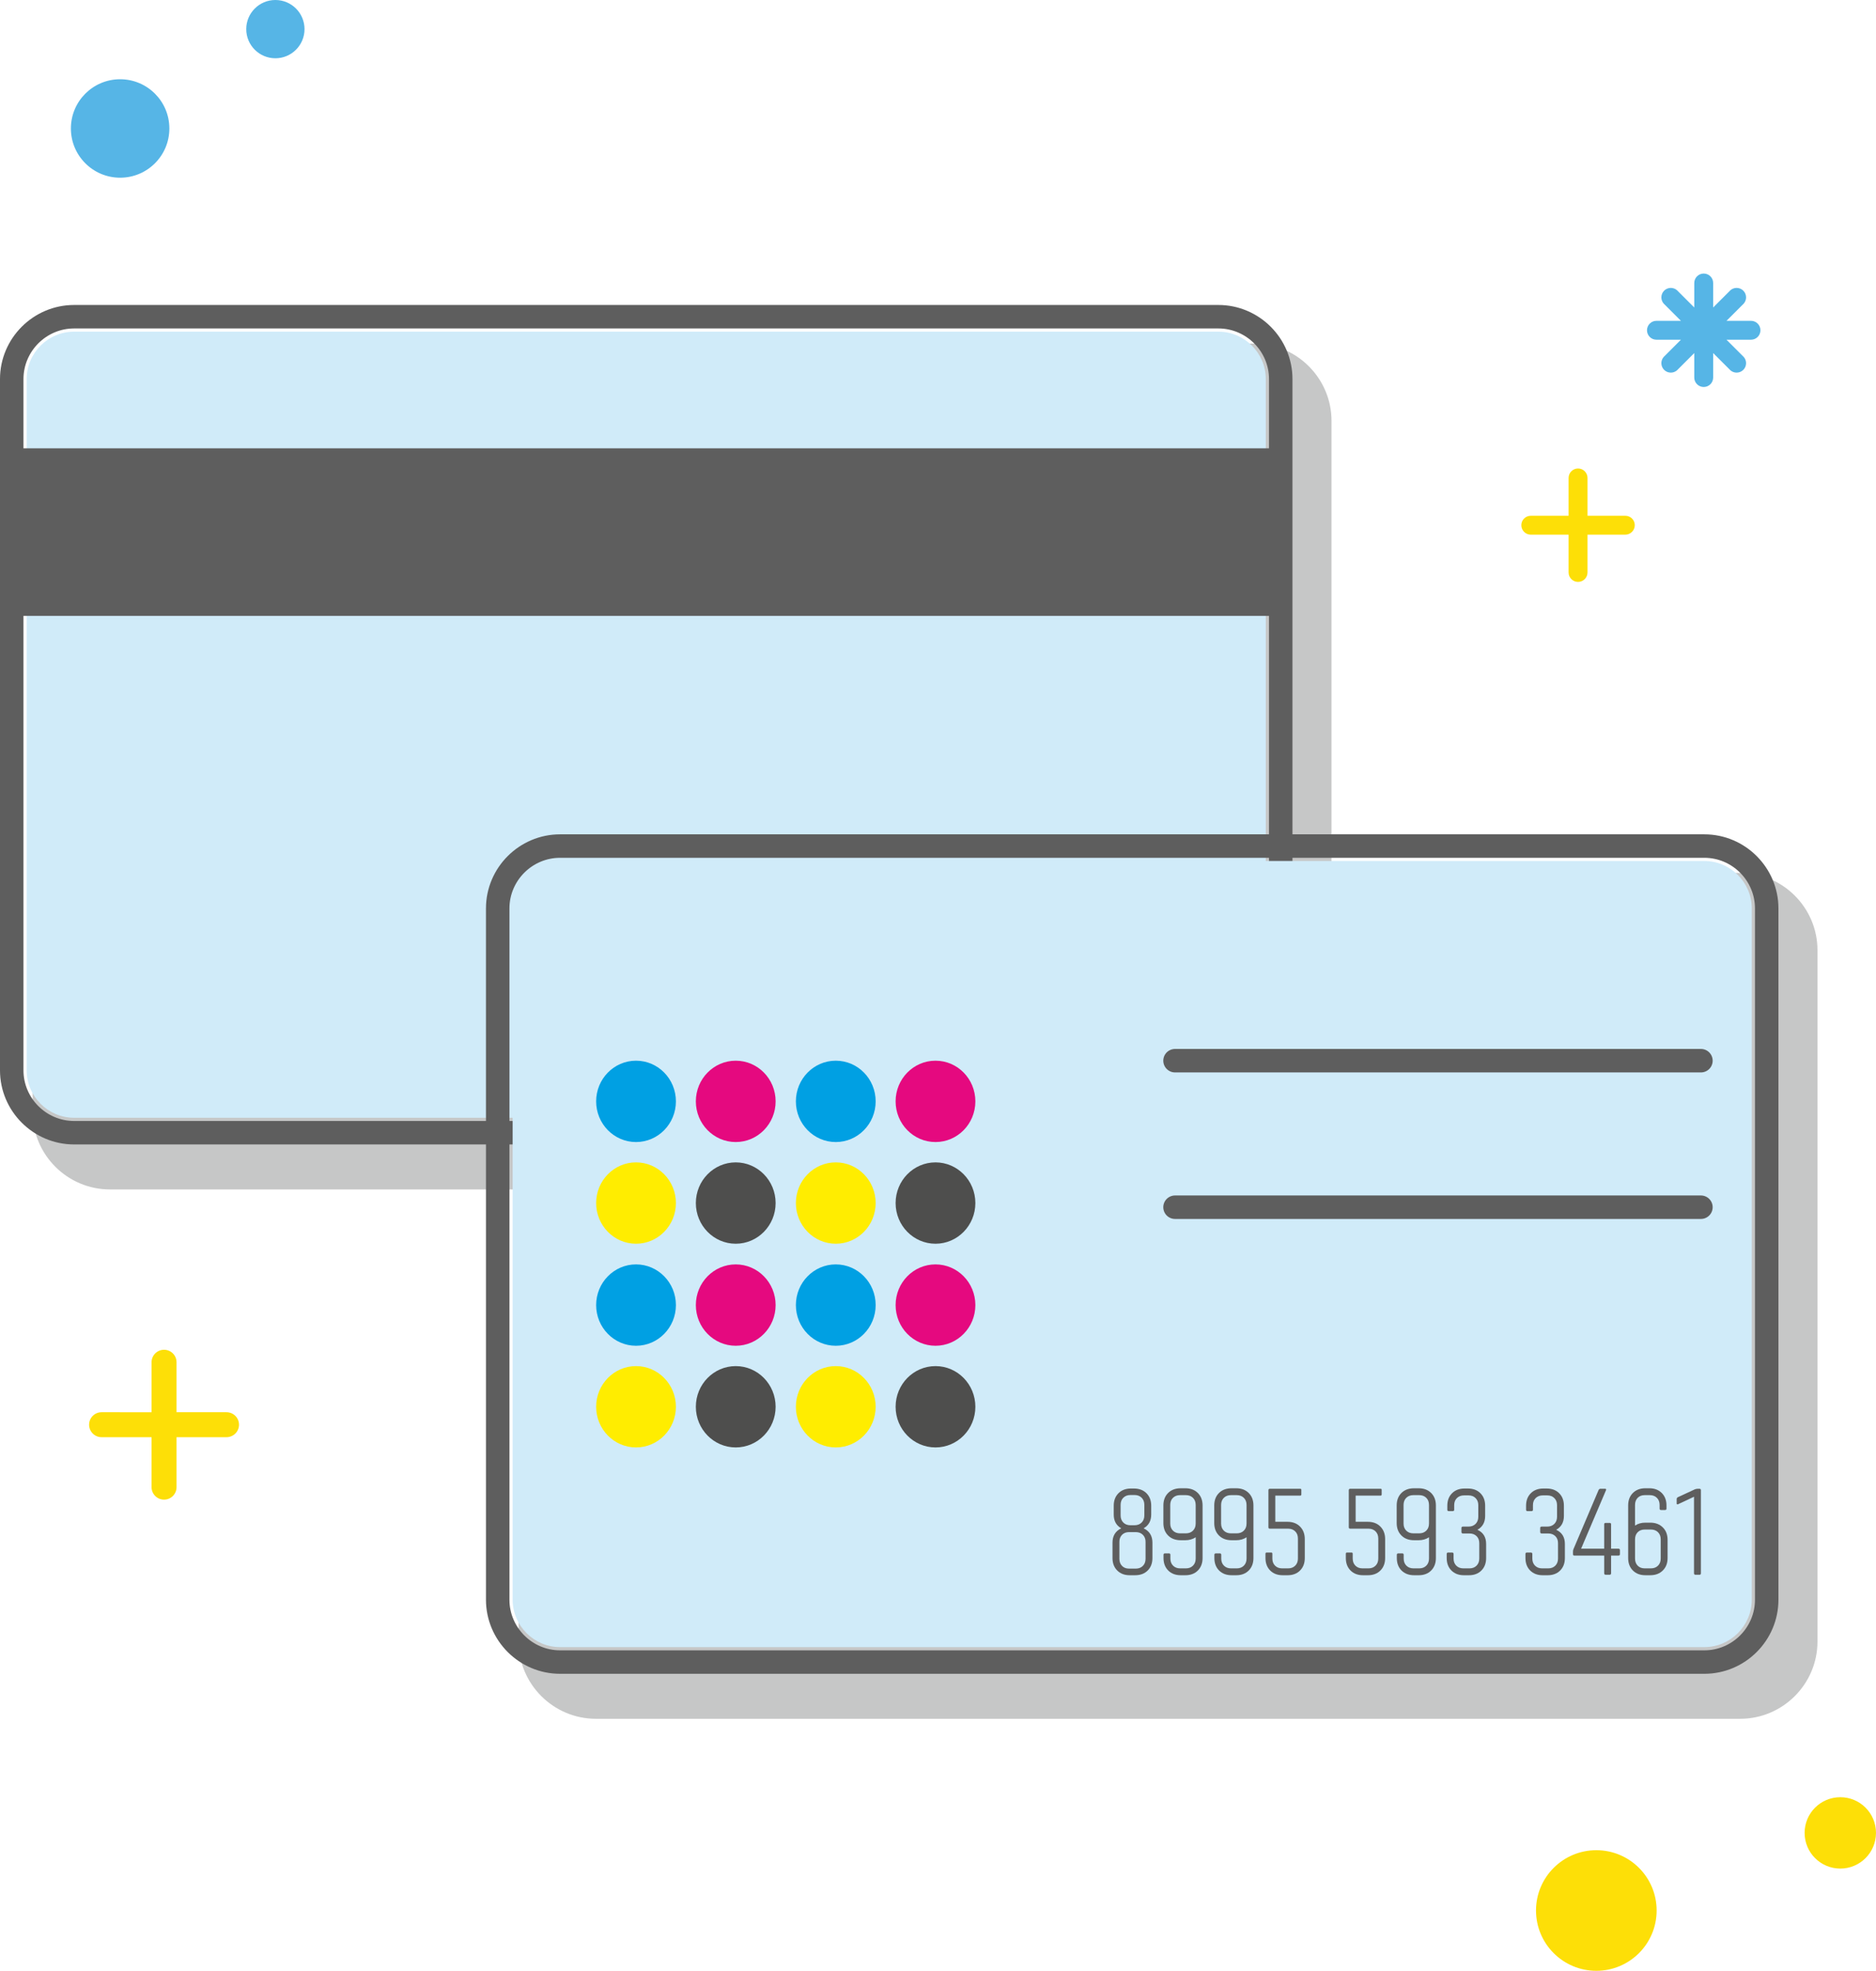 <?xml version="1.0" encoding="UTF-8"?>
<!DOCTYPE svg PUBLIC "-//W3C//DTD SVG 1.0//EN" "http://www.w3.org/TR/2001/REC-SVG-20010904/DTD/svg10.dtd">
<!-- Creator: CorelDRAW 2020 (64-Bit) -->
<svg xmlns="http://www.w3.org/2000/svg" xml:space="preserve" width="39.964mm" height="41.99mm" version="1.0" style="shape-rendering:geometricPrecision; text-rendering:geometricPrecision; image-rendering:optimizeQuality; fill-rule:evenodd; clip-rule:evenodd"
viewBox="0 0 4111.19 4319.62"
 xmlns:xlink="http://www.w3.org/1999/xlink"
 xmlns:xodm="http://www.corel.com/coreldraw/odm/2003">
 <defs>
  <style type="text/css">
   <![CDATA[
    .str0 {stroke:#5E5E5E;stroke-width:51.44;stroke-miterlimit:22.926}
    .str1 {stroke:#5E5E5E;stroke-width:51.44;stroke-linecap:round;stroke-linejoin:round;stroke-miterlimit:22.926}
    .fil1 {fill:none;fill-rule:nonzero}
    .fil5 {fill:#FFED00}
    .fil11 {fill:#FDDF07}
    .fil6 {fill:#E5097F}
    .fil8 {fill:#5E5E5E}
    .fil7 {fill:#4E4E4D}
    .fil12 {fill:#56B5E6}
    .fil4 {fill:#00A0E3}
    .fil9 {fill:#FDDF07;fill-rule:nonzero}
    .fil2 {fill:#D0EBF9;fill-rule:nonzero}
    .fil0 {fill:#C6C7C7;fill-rule:nonzero}
    .fil3 {fill:#5E5E5E;fill-rule:nonzero}
    .fil10 {fill:#56B5E6;fill-rule:nonzero}
   ]]>
  </style>
 </defs>
 <g id="Слой_x0020_1">
  <path class="fil0" d="M1305.89 1913.33l2507.68 0c46.61,0 88.98,19.04 119.65,49.72 30.68,30.67 49.72,73.04 49.72,119.65l0 1515.2c0,46.61 -19.04,88.98 -49.72,119.65 -30.67,30.67 -73.04,49.72 -119.65,49.72l-2507.68 0c-46.61,0 -88.98,-19.05 -119.65,-49.72 -30.68,-30.67 -49.72,-73.04 -49.72,-119.65l0 -1515.2c0,-46.61 19.04,-88.98 49.72,-119.65 30.67,-30.68 73.04,-49.72 119.65,-49.72z"/>
  <path class="fil0" d="M240.91 753.08l2507.68 0c46.61,0 88.98,19.05 119.65,49.72 30.67,30.67 49.72,73.04 49.72,119.65l0 1515.2c0,46.61 -19.05,88.98 -49.72,119.65 -30.67,30.68 -73.04,49.72 -119.65,49.72l-2507.68 0c-46.61,0 -88.98,-19.04 -119.65,-49.72 -30.68,-30.67 -49.72,-73.04 -49.72,-119.65l0 -1515.2c0,-46.61 19.04,-88.98 49.72,-119.65 30.67,-30.67 73.04,-49.72 119.65,-49.72z"/>
  <path class="fil1 str0" d="M162.36 694.17l2507.68 0c75.17,0 136.65,61.5 136.65,136.65l0 1515.2c0,75.17 -61.48,136.65 -136.65,136.65l-2507.68 0c-75.15,0 -136.65,-61.48 -136.65,-136.65l0 -1515.2c0,-75.15 61.5,-136.65 136.65,-136.65z"/>
  <path class="fil2" d="M2670.04 726.9l-2507.68 0c-28.54,0 -54.53,11.72 -73.37,30.55 -18.84,18.84 -30.55,44.83 -30.55,73.37l0 1515.2c0,28.54 11.72,54.53 30.55,73.37 18.84,18.84 44.83,30.55 73.37,30.55l2507.68 0c28.54,0 54.53,-11.72 73.37,-30.55 18.84,-18.84 30.55,-44.83 30.55,-73.37l0 -1515.2c0,-28.54 -11.72,-54.53 -30.55,-73.37 -18.84,-18.84 -44.83,-30.55 -73.37,-30.55z"/>
  <path class="fil1 str0" d="M1227.35 1854.42l2507.69 0c75.16,0 136.64,61.49 136.64,136.65l0 1515.19c0,75.17 -61.48,136.66 -136.64,136.66l-2507.69 0c-75.15,0 -136.65,-61.49 -136.65,-136.66l0 -1515.19c0,-75.16 61.5,-136.65 136.65,-136.65z"/>
  <path class="fil2" d="M3735.03 1887.14l-2507.67 0c-28.54,0 -54.53,11.72 -73.38,30.55 -18.84,18.84 -30.54,44.83 -30.54,73.37l0 1515.2c0,28.53 11.71,54.53 30.54,73.37 18.85,18.84 44.84,30.54 73.38,30.54l2507.67 0c28.54,0 54.53,-11.71 73.37,-30.54 18.84,-18.84 30.55,-44.84 30.55,-73.37l0 -1515.2c0,-28.54 -11.72,-54.53 -30.55,-73.37 -18.84,-18.84 -44.83,-30.55 -73.37,-30.55z"/>
  <path class="fil3" d="M2453.1 3379.38l0 37.16c0,6.46 1.92,11.67 5.79,15.62 3.86,3.94 9.01,5.92 15.47,5.92l14.55 0c6.46,0 11.67,-1.98 15.62,-5.92 3.95,-3.95 5.93,-9.16 5.93,-15.62l0 -37.16c0,-6.29 -1.98,-11.4 -5.93,-15.35 -3.95,-3.95 -9.16,-5.93 -15.62,-5.93l-14.55 0c-6.46,0 -11.61,1.98 -15.47,5.93 -3.87,3.95 -5.79,9.06 -5.79,15.35zm2.7 -81.04l0 23.15c0,6.47 1.96,11.68 5.92,15.62 3.95,3.95 9.16,5.93 15.62,5.93l8.89 0c6.46,0 11.67,-1.98 15.62,-5.93 3.95,-3.94 5.93,-9.15 5.93,-15.62l0 -23.15c0,-6.47 -1.98,-11.68 -5.93,-15.62 -3.95,-3.95 -9.16,-5.93 -15.62,-5.93l-8.89 0c-6.46,0 -11.67,1.98 -15.62,5.93 -3.95,3.94 -5.92,9.15 -5.92,15.62zm-15.08 21.26l0 -19.38c0,-11.31 3.46,-20.42 10.37,-27.33 6.9,-6.91 16.02,-10.36 27.32,-10.36l6.46 0c11.49,0 20.69,3.45 27.6,10.36 6.91,6.91 10.37,16.03 10.37,27.33l0 19.38c0,13.83 -5.57,23.88 -16.7,30.16 12.92,6.1 19.38,16.6 19.38,31.5l0 33.65c0,11.32 -3.46,20.42 -10.36,27.33 -6.91,6.91 -16.11,10.37 -27.6,10.37l-11.85 0c-11.31,0 -20.41,-3.46 -27.32,-10.37 -6.91,-6.91 -10.37,-16.02 -10.37,-27.33l0 -33.65c0,-14.9 6.38,-25.4 19.11,-31.5 -10.95,-6.29 -16.42,-16.34 -16.42,-30.16z"/>
  <path class="fil3" d="M2620.3 3339.26l0 -40.66c0,-6.46 -1.98,-11.67 -5.93,-15.62 -3.95,-3.95 -9.16,-5.93 -15.62,-5.93l-12.65 0c-6.46,0 -11.67,1.98 -15.62,5.93 -3.95,3.95 -5.93,9.16 -5.93,15.62l0 40.66c0,6.46 1.98,11.67 5.93,15.62 3.95,3.95 9.16,5.93 15.62,5.93l12.65 0c6.46,0 11.67,-1.98 15.62,-5.93 3.95,-3.95 5.93,-9.16 5.93,-15.62zm-67.31 65.43l8.88 0c1.98,0 2.96,1.08 2.96,3.23l0 8.08c0,6.46 1.98,11.67 5.93,15.62 3.95,3.95 9.16,5.93 15.62,5.93l12.39 0c6.46,0 11.67,-1.98 15.62,-5.93 3.95,-3.95 5.93,-9.16 5.93,-15.62l0 -46.58c-6.65,4.31 -14.19,6.46 -22.62,6.46l-10.23 0c-11.49,0 -20.69,-3.45 -27.6,-10.36 -6.91,-6.91 -10.37,-16.03 -10.37,-27.33l0 -38.51c0,-11.31 3.46,-20.41 10.37,-27.32 6.91,-6.91 16.11,-10.37 27.6,-10.37l10.23 0c11.32,0 20.42,3.46 27.33,10.37 6.91,6.91 10.37,16.02 10.37,27.32l0 115.24c0,11.32 -3.46,20.42 -10.37,27.33 -6.91,6.91 -16.02,10.37 -27.33,10.37l-9.96 0c-11.49,0 -20.69,-3.46 -27.6,-10.37 -6.91,-6.91 -10.36,-16.02 -10.36,-27.33l0 -7c0,-2.15 1.07,-3.23 3.23,-3.23z"/>
  <path class="fil3" d="M2731.77 3339.26l0 -40.66c0,-6.46 -1.98,-11.67 -5.93,-15.62 -3.95,-3.95 -9.16,-5.93 -15.62,-5.93l-12.65 0c-6.46,0 -11.67,1.98 -15.62,5.93 -3.95,3.95 -5.93,9.16 -5.93,15.62l0 40.66c0,6.46 1.98,11.67 5.93,15.62 3.95,3.95 9.16,5.93 15.62,5.93l12.65 0c6.46,0 11.67,-1.98 15.62,-5.93 3.95,-3.95 5.93,-9.16 5.93,-15.62zm-67.31 65.43l8.88 0c1.98,0 2.96,1.08 2.96,3.23l0 8.08c0,6.46 1.98,11.67 5.93,15.62 3.95,3.95 9.16,5.93 15.62,5.93l12.39 0c6.46,0 11.67,-1.98 15.62,-5.93 3.95,-3.95 5.93,-9.16 5.93,-15.62l0 -46.58c-6.65,4.31 -14.19,6.46 -22.62,6.46l-10.23 0c-11.49,0 -20.69,-3.45 -27.6,-10.36 -6.91,-6.91 -10.37,-16.03 -10.37,-27.33l0 -38.51c0,-11.31 3.46,-20.41 10.37,-27.32 6.91,-6.91 16.11,-10.37 27.6,-10.37l10.23 0c11.32,0 20.42,3.46 27.33,10.37 6.91,6.91 10.37,16.02 10.37,27.32l0 115.24c0,11.32 -3.46,20.42 -10.37,27.33 -6.91,6.91 -16.02,10.37 -27.33,10.37l-9.96 0c-11.49,0 -20.69,-3.46 -27.6,-10.37 -6.91,-6.91 -10.36,-16.02 -10.36,-27.33l0 -7c0,-2.15 1.07,-3.23 3.23,-3.23z"/>
  <path class="fil3" d="M2851.85 3265.48l0 9.97c0,1.79 -0.89,2.7 -2.68,2.7l-54.39 0 0 57.34 26.65 0c11.49,0 20.69,3.51 27.6,10.5 6.9,7.01 10.36,16.16 10.36,27.47l0 41.46c0,11.32 -3.46,20.42 -10.36,27.33 -6.91,6.91 -16.03,10.37 -27.33,10.37l-10.77 0c-11.31,0 -20.42,-3.46 -27.32,-10.37 -6.91,-6.91 -10.37,-16.02 -10.37,-27.33l0 -9.42c0,-1.79 0.89,-2.68 2.7,-2.68l9.96 0c1.62,0 2.43,0.89 2.43,2.68l0 10.5c0,6.46 1.98,11.67 5.92,15.62 3.95,3.95 9.16,5.93 15.62,5.93l12.93 0c6.46,0 11.67,-1.98 15.62,-5.93 3.95,-3.95 5.93,-9.16 5.93,-15.62l0 -43.89c0,-6.46 -1.98,-11.67 -5.93,-15.62 -3.95,-3.95 -9.16,-5.93 -15.62,-5.93l-39.85 0c-2.15,0 -3.23,-0.99 -3.23,-2.96l0 -81.31c0,-2.15 1.08,-3.23 3.23,-3.23l66.24 0c1.79,0 2.68,0.8 2.68,2.42z"/>
  <path class="fil3" d="M3027.94 3265.48l0 9.97c0,1.79 -0.89,2.7 -2.68,2.7l-54.39 0 0 57.34 26.65 0c11.49,0 20.69,3.51 27.6,10.5 6.9,7.01 10.36,16.16 10.36,27.47l0 41.46c0,11.32 -3.46,20.42 -10.36,27.33 -6.91,6.91 -16.03,10.37 -27.33,10.37l-10.77 0c-11.31,0 -20.42,-3.46 -27.32,-10.37 -6.91,-6.91 -10.37,-16.02 -10.37,-27.33l0 -9.42c0,-1.79 0.89,-2.68 2.7,-2.68l9.96 0c1.62,0 2.43,0.89 2.43,2.68l0 10.5c0,6.46 1.98,11.67 5.92,15.62 3.95,3.95 9.16,5.93 15.62,5.93l12.93 0c6.46,0 11.67,-1.98 15.62,-5.93 3.95,-3.95 5.93,-9.16 5.93,-15.62l0 -43.89c0,-6.46 -1.98,-11.67 -5.93,-15.62 -3.95,-3.95 -9.16,-5.93 -15.62,-5.93l-39.85 0c-2.15,0 -3.23,-0.99 -3.23,-2.96l0 -81.31c0,-2.15 1.08,-3.23 3.23,-3.23l66.24 0c1.79,0 2.68,0.8 2.68,2.42z"/>
  <path class="fil3" d="M3131.6 3339.26l0 -40.66c0,-6.46 -1.98,-11.67 -5.93,-15.62 -3.95,-3.95 -9.16,-5.93 -15.62,-5.93l-12.65 0c-6.46,0 -11.67,1.98 -15.62,5.93 -3.95,3.95 -5.93,9.16 -5.93,15.62l0 40.66c0,6.46 1.98,11.67 5.93,15.62 3.95,3.95 9.16,5.93 15.62,5.93l12.65 0c6.46,0 11.67,-1.98 15.62,-5.93 3.95,-3.95 5.93,-9.16 5.93,-15.62zm-67.31 65.43l8.88 0c1.98,0 2.96,1.08 2.96,3.23l0 8.08c0,6.46 1.98,11.67 5.93,15.62 3.95,3.95 9.16,5.93 15.62,5.93l12.39 0c6.46,0 11.67,-1.98 15.62,-5.93 3.95,-3.95 5.93,-9.16 5.93,-15.62l0 -46.58c-6.65,4.31 -14.19,6.46 -22.62,6.46l-10.23 0c-11.49,0 -20.69,-3.45 -27.6,-10.36 -6.91,-6.91 -10.37,-16.03 -10.37,-27.33l0 -38.51c0,-11.31 3.46,-20.41 10.37,-27.32 6.91,-6.91 16.11,-10.37 27.6,-10.37l10.23 0c11.32,0 20.42,3.46 27.33,10.37 6.91,6.91 10.37,16.02 10.37,27.32l0 115.24c0,11.32 -3.46,20.42 -10.37,27.33 -6.91,6.91 -16.02,10.37 -27.33,10.37l-9.96 0c-11.49,0 -20.69,-3.46 -27.6,-10.37 -6.91,-6.91 -10.36,-16.02 -10.36,-27.33l0 -7c0,-2.15 1.07,-3.23 3.23,-3.23z"/>
  <path class="fil3" d="M3256.81 3384.23l0 30.69c0,11.32 -3.46,20.42 -10.37,27.33 -6.91,6.91 -16.02,10.37 -27.32,10.37l-11.05 0c-11.31,0 -20.41,-3.46 -27.32,-10.37 -6.91,-6.91 -10.37,-16.02 -10.37,-27.33l0 -8.88c0,-2.16 1.08,-3.23 3.23,-3.23l8.62 0c2.15,0 3.23,1.07 3.23,3.23l0 9.96c0,6.46 1.98,11.67 5.93,15.62 3.95,3.95 9.16,5.93 15.62,5.93l13.19 0c6.46,0 11.67,-1.98 15.62,-5.93 3.95,-3.95 5.93,-9.16 5.93,-15.62l0 -33.65c0,-6.47 -1.98,-11.62 -5.93,-15.48 -3.95,-3.87 -9.16,-5.79 -15.62,-5.79l-14.27 0c-2.15,0 -3.23,-1.08 -3.23,-3.23l0 -8.89c0,-1.98 1.08,-2.96 3.23,-2.96l12.12 0c6.46,0 11.67,-1.98 15.62,-5.93 3.95,-3.94 5.93,-9.16 5.93,-15.62l0 -25.57c0,-6.29 -1.98,-11.4 -5.93,-15.35 -3.95,-3.95 -9.06,-5.93 -15.35,-5.93l-9.96 0c-6.47,0 -11.68,1.98 -15.62,5.93 -3.95,3.95 -5.93,9.06 -5.93,15.35l0 10.23c0,1.98 -1.08,2.96 -3.23,2.96l-8.62 0c-2.15,0 -3.23,-0.99 -3.23,-2.96l0 -8.88c0,-11.31 3.46,-20.42 10.37,-27.33 6.91,-6.91 16.02,-10.36 27.32,-10.36l7.54 0c11.31,0 20.42,3.45 27.33,10.36 6.9,6.91 10.36,16.03 10.36,27.33l0 22.34c0,14 -5.65,24.14 -16.96,30.43 12.75,5.74 19.12,16.15 19.12,31.23z"/>
  <path class="fil3" d="M3429.4 3384.23l0 30.69c0,11.32 -3.46,20.42 -10.37,27.33 -6.91,6.91 -16.02,10.37 -27.32,10.37l-11.05 0c-11.31,0 -20.41,-3.46 -27.32,-10.37 -6.91,-6.91 -10.37,-16.02 -10.37,-27.33l0 -8.88c0,-2.16 1.08,-3.23 3.23,-3.23l8.62 0c2.15,0 3.23,1.07 3.23,3.23l0 9.96c0,6.46 1.98,11.67 5.93,15.62 3.95,3.95 9.16,5.93 15.62,5.93l13.19 0c6.46,0 11.67,-1.98 15.62,-5.93 3.95,-3.95 5.93,-9.16 5.93,-15.62l0 -33.65c0,-6.47 -1.98,-11.62 -5.93,-15.48 -3.95,-3.87 -9.16,-5.79 -15.62,-5.79l-14.27 0c-2.15,0 -3.23,-1.08 -3.23,-3.23l0 -8.89c0,-1.98 1.08,-2.96 3.23,-2.96l12.12 0c6.46,0 11.67,-1.98 15.62,-5.93 3.95,-3.94 5.93,-9.16 5.93,-15.62l0 -25.57c0,-6.29 -1.98,-11.4 -5.93,-15.35 -3.95,-3.95 -9.06,-5.93 -15.35,-5.93l-9.96 0c-6.47,0 -11.68,1.98 -15.62,5.93 -3.95,3.95 -5.93,9.06 -5.93,15.35l0 10.23c0,1.98 -1.08,2.96 -3.23,2.96l-8.62 0c-2.15,0 -3.23,-0.99 -3.23,-2.96l0 -8.88c0,-11.31 3.46,-20.42 10.37,-27.33 6.91,-6.91 16.02,-10.36 27.32,-10.36l7.54 0c11.31,0 20.42,3.45 27.33,10.36 6.9,6.91 10.36,16.03 10.36,27.33l0 22.34c0,14 -5.65,24.14 -16.96,30.43 12.75,5.74 19.12,16.15 19.12,31.23z"/>
  <path class="fil3" d="M3530.63 3394.45l16.16 0c2.15,0 3.23,1.08 3.23,3.23l0 8.62c0,2.15 -1.08,3.23 -3.23,3.23l-16.16 0 0 38.77c0,2.15 -1.07,3.23 -3.23,3.23l-8.61 0c-2.16,0 -3.23,-1.08 -3.23,-3.23l0 -38.77 -65.43 0c-1.98,0 -2.96,-1.08 -2.96,-3.23l0 -5.11c0,-2.52 0.36,-4.5 1.07,-5.93l54.93 -129.24c0.89,-1.98 2.32,-2.96 4.3,-2.96l10.24 0c1.79,0 2.43,0.99 1.88,2.96l-54.66 128.43 50.62 0 0 -53.58c0,-1.98 1.07,-2.96 3.23,-2.96l8.61 0c2.16,0 3.23,0.99 3.23,2.96l0 53.58z"/>
  <path class="fil3" d="M3583.14 3373.99l0 42c0,6.46 1.92,11.67 5.78,15.62 3.87,3.95 9.02,5.93 15.48,5.93l13.47 0c6.46,0 11.67,-1.98 15.62,-5.93 3.95,-3.95 5.93,-9.16 5.93,-15.62l0 -42c0,-6.46 -1.98,-11.67 -5.93,-15.62 -3.95,-3.95 -9.16,-5.93 -15.62,-5.93l-13.47 0c-6.46,0 -11.61,1.98 -15.48,5.93 -3.86,3.95 -5.78,9.16 -5.78,15.62zm65.69 -64.35l-8.62 0c-2.15,0 -3.23,-0.99 -3.23,-2.96l0 -8.08c0,-6.46 -1.98,-11.67 -5.93,-15.62 -3.94,-3.95 -9.15,-5.93 -15.62,-5.93l-11.04 0c-6.46,0 -11.61,1.98 -15.48,5.93 -3.86,3.95 -5.78,9.16 -5.78,15.62l0 45.23c6.28,-4.31 13.82,-6.46 22.61,-6.46l10.77 0c11.31,0 20.46,3.46 27.47,10.36 7,6.91 10.5,16.03 10.5,27.33l0 39.84c0,11.32 -3.51,20.42 -10.5,27.33 -7.01,6.91 -16.16,10.37 -27.47,10.37l-10.77 0c-11.31,0 -20.42,-3.46 -27.32,-10.37 -6.91,-6.91 -10.37,-16.02 -10.37,-27.33l0 -115.24c0,-11.31 3.46,-20.41 10.37,-27.32 6.9,-6.91 16.02,-10.37 27.32,-10.37l8.62 0c11.31,0 20.42,3.46 27.32,10.37 6.91,6.91 10.37,16.02 10.37,27.32l0 7.01c0,1.98 -1.08,2.96 -3.23,2.96z"/>
  <path class="fil3" d="M3712.38 3448.31l0 -167.74 -35.01 16.43c-0.36,0.17 -0.8,0.27 -1.35,0.27 -1.07,0 -1.62,-0.72 -1.62,-2.16l0 -9.42c0,-1.98 0.99,-3.41 2.96,-4.3l37.16 -17.23c2.16,-0.72 4.13,-1.08 5.93,-1.08l4.04 0c1.96,0 2.95,1.08 2.95,3.23l0 182.01c0,2.15 -0.99,3.23 -2.95,3.23l-8.89 0c-2.16,0 -3.23,-1.08 -3.23,-3.23z"/>
  <line class="fil1 str1" x1="2575.02" y1="2324.82" x2="3727.53" y2= "2324.82" />
  <line class="fil1 str1" x1="2575.02" y1="2645.96" x2="3727.53" y2= "2645.96" />
  <path class="fil4" d="M1393.82 2324.83c48.24,0 87.41,39.89 87.41,89.14 0,49.27 -39.17,89.17 -87.41,89.17 -48.22,0 -87.39,-39.9 -87.39,-89.17 0,-49.25 39.17,-89.14 87.39,-89.14z"/>
  <path class="fil4" d="M1393.82 2771.32c48.24,0 87.41,39.91 87.41,89.16 0,49.25 -39.17,89.16 -87.41,89.16 -48.22,0 -87.39,-39.91 -87.39,-89.16 0,-49.25 39.17,-89.16 87.39,-89.16z"/>
  <path class="fil4" d="M1831.56 2324.83c48.29,0 87.41,39.89 87.41,89.14 0,49.27 -39.12,89.17 -87.41,89.17 -48.24,0 -87.41,-39.9 -87.41,-89.17 0,-49.25 39.17,-89.14 87.41,-89.14z"/>
  <path class="fil4" d="M1831.56 2771.32c48.29,0 87.41,39.91 87.41,89.16 0,49.25 -39.12,89.16 -87.41,89.16 -48.24,0 -87.41,-39.91 -87.41,-89.16 0,-49.25 39.17,-89.16 87.41,-89.16z"/>
  <path class="fil5" d="M1393.82 2547.72c48.24,0 87.41,39.91 87.41,89.16 0,49.18 -39.17,89.15 -87.41,89.15 -48.22,0 -87.39,-39.97 -87.39,-89.15 0,-49.25 39.17,-89.16 87.39,-89.16z"/>
  <path class="fil5" d="M1393.82 2994.24c48.24,0 87.41,39.89 87.41,89.14 0,49.2 -39.17,89.12 -87.41,89.12 -48.22,0 -87.39,-39.91 -87.39,-89.12 0,-49.25 39.17,-89.14 87.39,-89.14z"/>
  <path class="fil5" d="M1831.56 2547.72c48.29,0 87.41,39.91 87.41,89.16 0,49.18 -39.12,89.15 -87.41,89.15 -48.24,0 -87.41,-39.97 -87.41,-89.15 0,-49.25 39.17,-89.16 87.41,-89.16z"/>
  <path class="fil5" d="M1831.56 2994.24c48.29,0 87.41,39.89 87.41,89.14 0,49.2 -39.12,89.12 -87.41,89.12 -48.24,0 -87.41,-39.91 -87.41,-89.12 0,-49.25 39.17,-89.14 87.41,-89.14z"/>
  <path class="fil6" d="M1612.33 2324.83c48.24,0 87.41,39.89 87.41,89.14 0,49.27 -39.17,89.17 -87.41,89.17 -48.23,0 -87.41,-39.9 -87.41,-89.17 0,-49.25 39.18,-89.14 87.41,-89.14z"/>
  <path class="fil6" d="M1612.33 2771.32c48.24,0 87.41,39.91 87.41,89.16 0,49.25 -39.17,89.16 -87.41,89.16 -48.23,0 -87.41,-39.91 -87.41,-89.16 0,-49.25 39.18,-89.16 87.41,-89.16z"/>
  <path class="fil6" d="M2050.11 2324.83c48.23,0 87.36,39.89 87.36,89.14 0,49.27 -39.13,89.17 -87.36,89.17 -48.28,0 -87.41,-39.9 -87.41,-89.17 0,-49.25 39.13,-89.14 87.41,-89.14z"/>
  <path class="fil6" d="M2050.11 2771.32c48.23,0 87.36,39.91 87.36,89.16 0,49.25 -39.13,89.16 -87.36,89.16 -48.28,0 -87.41,-39.91 -87.41,-89.16 0,-49.25 39.13,-89.16 87.41,-89.16z"/>
  <path class="fil7" d="M1612.33 2547.72c48.24,0 87.41,39.91 87.41,89.16 0,49.18 -39.17,89.15 -87.41,89.15 -48.23,0 -87.41,-39.97 -87.41,-89.15 0,-49.25 39.18,-89.16 87.41,-89.16z"/>
  <path class="fil7" d="M1612.33 2994.24c48.24,0 87.41,39.89 87.41,89.14 0,49.2 -39.17,89.12 -87.41,89.12 -48.23,0 -87.41,-39.91 -87.41,-89.12 0,-49.25 39.18,-89.14 87.41,-89.14z"/>
  <path class="fil7" d="M2050.11 2547.72c48.23,0 87.36,39.91 87.36,89.16 0,49.18 -39.13,89.15 -87.36,89.15 -48.28,0 -87.41,-39.97 -87.41,-89.15 0,-49.25 39.13,-89.16 87.41,-89.16z"/>
  <path class="fil7" d="M2050.11 2994.24c48.23,0 87.36,39.89 87.36,89.14 0,49.2 -39.13,89.12 -87.36,89.12 -48.28,0 -87.41,-39.91 -87.41,-89.12 0,-49.25 39.13,-89.14 87.41,-89.14z"/>
  <polygon class="fil8" points="25.72,982.65 2806.69,982.65 2806.69,1349.89 25.72,1349.89 "/>
  <path class="fil9" d="M496.38 3095.29l-109.51 0 0 -109.51c0.02,-15.11 -12.24,-27.36 -27.36,-27.36 -15.12,0 -27.38,12.25 -27.38,27.37l0 109.51 -109.52 -0.01c-15.09,0 -27.35,12.27 -27.35,27.37 0,15.12 12.26,27.38 27.36,27.38l109.5 0 0 109.51c0.01,15.11 12.27,27.38 27.39,27.38 15.12,0 27.38,-12.27 27.38,-27.38l-0.02 -109.51 109.51 0c15.12,0 27.39,-12.26 27.39,-27.38 0,-15.1 -12.27,-27.37 -27.37,-27.37l-0.02 0z"/>
  <path class="fil10" d="M3837.23 703.18l-53.66 0 37.92 -37.92c3.23,-3.77 5,-8.55 5,-13.49 0,-11.44 -9.28,-20.72 -20.72,-20.72 -4.94,0 -9.73,1.77 -13.48,4.98l-37.92 37.91 -0.02 -53.64c0.02,-11.45 -9.25,-20.73 -20.7,-20.73 -11.44,0 -20.72,9.28 -20.72,20.72l0 53.66 -37.92 -37.91c-3.74,-3.22 -8.53,-4.99 -13.47,-4.99 -11.45,0 -20.72,9.28 -20.72,20.72 0,4.94 1.76,9.72 4.98,13.47l37.91 37.92 -53.67 0.02c-11.42,-0.02 -20.71,9.27 -20.71,20.7 0,11.45 9.29,20.72 20.72,20.72l53.65 0.01 -37.91 37.92c-3.21,3.73 -4.97,8.53 -4.97,13.47 0,11.44 9.27,20.72 20.72,20.72 4.94,0 9.72,-1.77 13.47,-4.98l37.92 -37.92 -0.01 53.67c0.01,11.42 9.29,20.71 20.73,20.71 11.45,0 20.72,-9.29 20.72,-20.72l0 -53.66 37.92 37.92c3.74,3.21 8.54,4.98 13.48,4.98 11.44,0 20.72,-9.28 20.72,-20.72 0,-4.94 -1.77,-9.73 -4.98,-13.48l-37.94 -37.91 53.66 0c11.45,-0.01 20.73,-9.28 20.73,-20.73 0,-11.43 -9.28,-20.72 -20.71,-20.72l-0.02 0.02z"/>
  <path class="fil11" d="M3498.29 4319.62c-73,0 -132.17,-59.16 -132.17,-132.17 0,-73 59.17,-132.17 132.17,-132.17 73.01,0 132.17,59.17 132.17,132.17 0,73.01 -59.16,132.17 -132.17,132.17z"/>
  <path class="fil11" d="M4032.97 4095.56c-43.21,0 -78.22,-35.02 -78.22,-78.22 0,-43.2 35.02,-78.22 78.22,-78.22 43.2,0 78.21,35.03 78.21,78.22 0,43.21 -35.02,78.22 -78.21,78.22z"/>
  <path class="fil12" d="M603.49 0c35.26,0 63.85,28.59 63.85,63.85 0,35.27 -28.59,63.86 -63.85,63.86 -35.26,0 -63.85,-28.59 -63.85,-63.86 0,-35.26 28.59,-63.85 63.85,-63.85z"/>
  <path class="fil12" d="M263.26 173.7c59.59,0 107.89,48.31 107.89,107.9 0,59.59 -48.3,107.89 -107.89,107.89 -59.6,0 -107.9,-48.3 -107.9,-107.89 0,-59.59 48.3,-107.9 107.9,-107.9z"/>
  <path class="fil9" d="M3561.83 1130.43l-82.86 0 0 -82.86c0,-11.46 -9.28,-20.74 -20.72,-20.74 -11.44,0 -20.72,9.28 -20.72,20.72l0 82.86 -82.86 0.02c-11.45,-0.02 -20.72,9.26 -20.72,20.7 0,11.44 9.27,20.73 20.72,20.73l82.86 0.01 0 82.86c0,11.43 9.28,20.7 20.72,20.7 11.44,0 20.72,-9.27 20.72,-20.72l0 -82.86 82.86 0.02c11.45,-0.01 20.73,-9.3 20.73,-20.74 0,-11.44 -9.28,-20.72 -20.73,-20.72l0 0.02z"/>
 </g>
</svg>
